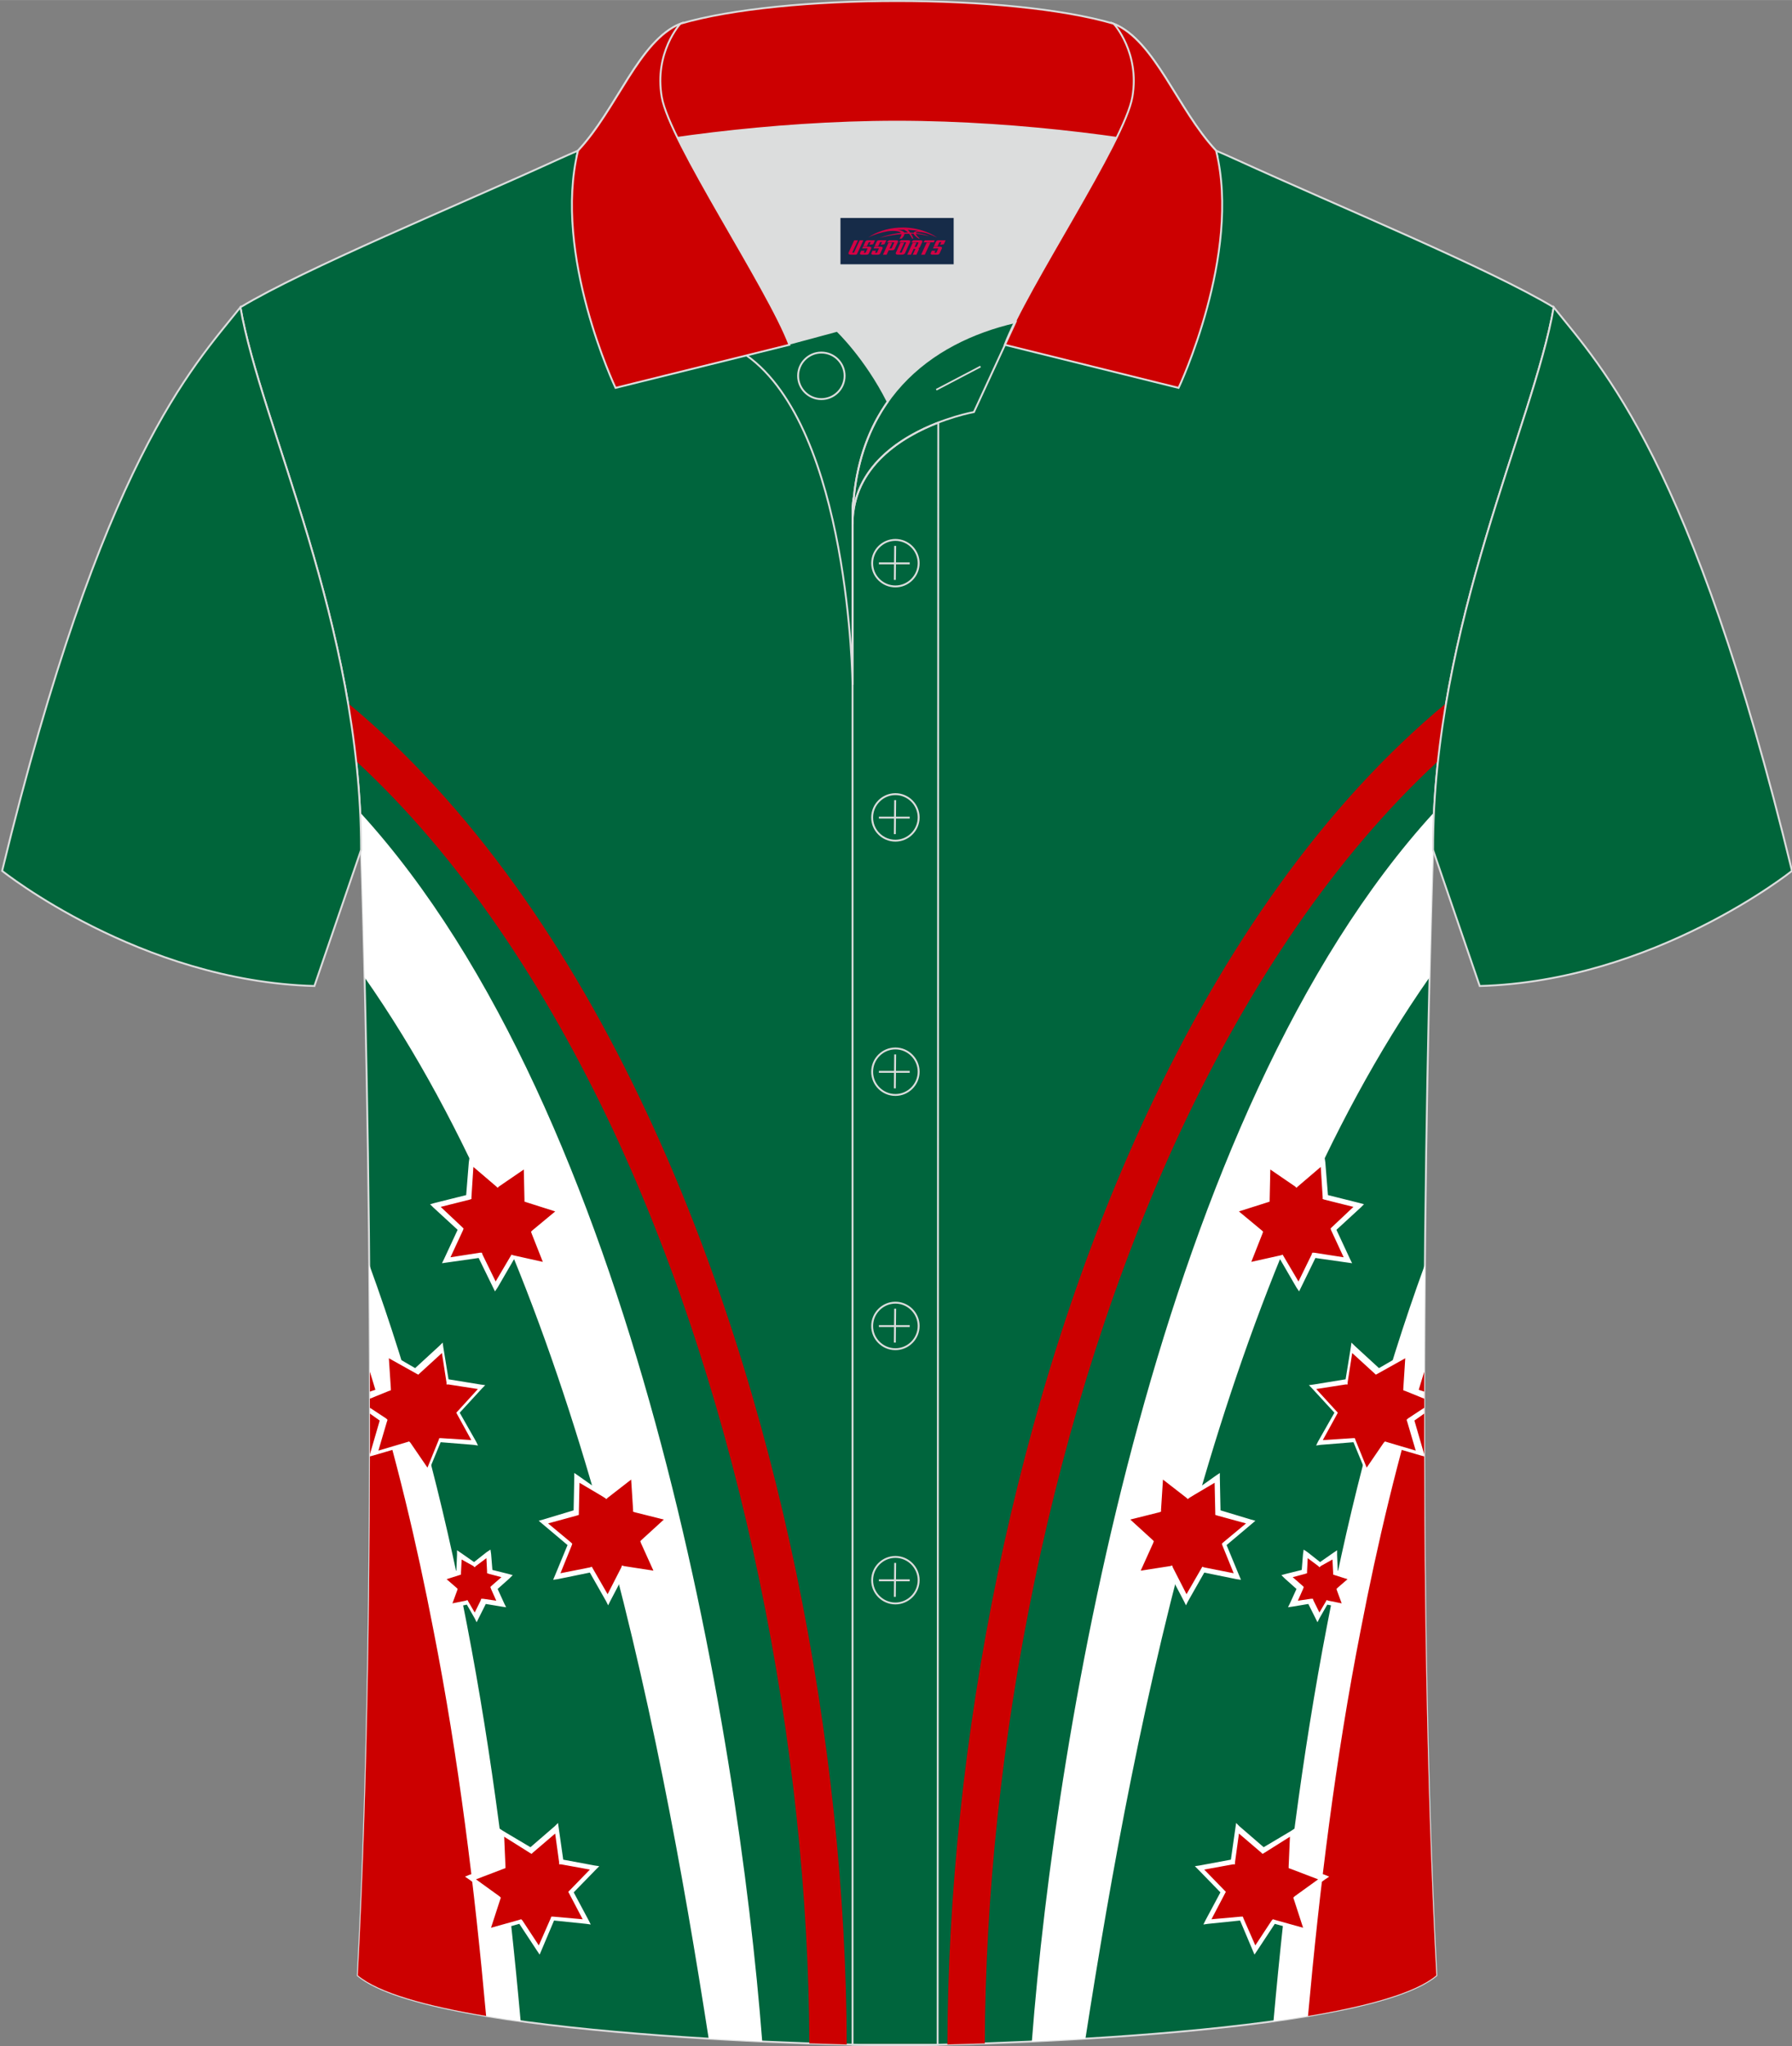 <?xml version="1.0" encoding="utf-8"?>
<!-- Generator: Adobe Illustrator 24.0.1, SVG Export Plug-In . SVG Version: 6.00 Build 0)  -->
<svg xmlns="http://www.w3.org/2000/svg" xmlns:xlink="http://www.w3.org/1999/xlink" version="1.1" id="图层_1" x="0px" y="0px" width="379.8px" height="433.5px" viewBox="0 0 379.95 433.65" enable-background="new 0 0 379.95 433.65" xml:space="preserve">
<rect x="0" y="0" width="379.95" height="433.65" fill="#808080" stroke="none"/>
<g>
	
		<path fill-rule="evenodd" clip-rule="evenodd" fill="#00653D" stroke="#DCDDDD" stroke-width="0.4" stroke-miterlimit="22.926" d="   M76.56,180.12c0,0,4.68,137.15-0.7,238.51c15.6,13.15,104.62,14.85,114.34,14.82c9.72,0.03,98.74-1.67,114.34-14.82   c-5.38-101.36-0.7-238.51-0.7-238.51c0-47.79,21.31-90.25,25.59-115c-13.68-8.25-45.44-21.32-67.38-31.34   c-5.84-2.66-10.73-4.57-15.09-5.94L133.4,27.82c-4.33,1.37-9.2,3.29-15.06,5.95C96.4,43.79,64.64,56.86,50.97,65.11   C55.25,89.87,76.56,132.33,76.56,180.12z"/>
	<g>
		<path fill-rule="evenodd" clip-rule="evenodd" fill="#FFFFFF" d="M150.26,432.03c-10.71-68.85-28.99-162.13-72.96-224.91    c-0.4-16.83-0.74-27-0.74-27c0-2.66-0.07-5.31-0.2-7.94c58.35,63.73,80.15,194.4,85.25,260.45    C158,432.46,154.19,432.26,150.26,432.03z"/>
		<path fill-rule="evenodd" clip-rule="evenodd" fill="#CC0000" d="M179.53,433.27c-0.18-63.07-14.07-136.94-42.36-197.37    c-16.28-34.87-37.4-65.35-63.38-86.88c0.68,4.03,1.26,8.12,1.71,12.27c21.93,20.27,40.01,47.4,54.44,78.08    c27.7,59.24,41.44,131.76,41.66,193.66C174.51,433.13,177.17,433.21,179.53,433.27z"/>
		<path fill-rule="evenodd" clip-rule="evenodd" fill="#FFFFFF" d="M110.39,428.33c-2.48-27.64-5.98-56.05-11.4-84.1    c-4.98-25.89-11.7-51.6-20.7-76.23c0.41,45.85,0.13,102.3-2.43,150.62C81.07,423.02,94.48,426.13,110.39,428.33z"/>
		<path fill-rule="evenodd" clip-rule="evenodd" fill="#CC0000" d="M78.43,290.7c5.53,17.89,9.91,36.26,13.48,54.79    c5.36,27.26,8.72,54.75,11.16,81.73c-12.61-2.1-22.82-4.9-27.21-8.6C78.01,378.02,78.55,331.68,78.43,290.7z"/>
		<polygon fill-rule="evenodd" clip-rule="evenodd" fill="#CC0000" points="99.95,246.32 99.39,253.68 92.17,255.35 97.58,260.34     94.4,267.01 101.75,265.9 104.95,272.43 108.7,266.18 115.78,267.71 113.14,260.9 118.83,256.18 111.9,254.09 111.75,246.73     105.64,250.77   "/>
		<path fill-rule="evenodd" clip-rule="evenodd" fill="#FFFFFF" d="M100.37,247.29l-0.41,6.39v0.41l-0.41,0.14l-6.11,1.53l4.58,4.31    l0.27,0.27l-0.14,0.41l-2.64,5.69l6.25-0.97h0.41l0.14,0.41l2.78,5.69l3.2-5.42l0.14-0.27l0.41,0.14l6.25,1.39l-2.36-5.98    l-0.14-0.41l0.27-0.27l4.86-4.03l-6.11-1.94l-0.41-0.14v-0.41l-0.14-6.39l-5.28,3.61l-0.27,0.27l-0.27-0.27L100.37,247.29    L100.37,247.29L100.37,247.29L100.37,247.29z M98.84,253.26l0.56-6.95l0.14-0.97l0.84,0.56l5.42,4.31l5.69-3.88l0.83-0.56v0.97    l0.14,6.95l6.67,2.08l0.97,0.27l-0.83,0.56l-5.42,4.44l2.5,6.52l0.41,0.97l-0.97-0.14l-6.81-1.53l-3.47,5.98l-0.56,0.83    l-0.41-0.83l-3.05-6.25l-6.81,0.97l-0.97,0.14l0.41-0.83l2.91-6.25l-5.14-4.72l-0.7-0.7l0.97-0.27L98.84,253.26z"/>
		<polygon fill-rule="evenodd" clip-rule="evenodd" fill="#CC0000" points="122.31,313.13 122.17,320.48 115.09,322.57     120.79,327.29 118,334.1 125.23,332.71 128.84,339.09 132.17,332.57 139.4,333.68 136.34,327.02 141.75,322.01 134.67,320.21     134.12,312.99 128.28,317.43   "/>
		<path fill-rule="evenodd" clip-rule="evenodd" fill="#FFFFFF" d="M122.87,314.23l-0.14,6.39v0.41l-0.41,0.14l-6.11,1.67l4.86,4.04    l0.27,0.27l-0.14,0.41l-2.37,5.84l6.25-1.24l0.41-0.14l0.14,0.27l3.2,5.55l2.91-5.69l0.14-0.41l0.41,0.14l6.25,0.97l-2.64-5.84    l-0.14-0.41l0.27-0.27l4.72-4.31l-6.11-1.53l-0.41-0.14v-0.41l-0.41-6.39l-5,3.88l-0.27,0.27l-0.27-0.27L122.87,314.23    L122.87,314.23L122.87,314.23L122.87,314.23z M121.62,320.07l0.14-6.95v-0.97l0.83,0.56l5.69,4.03l5.55-4.17l0.83-0.56l0.14,0.97    l0.41,6.95l6.67,1.67l0.97,0.27l-0.7,0.7l-5.14,4.72l2.91,6.39l0.41,0.83l-0.97-0.14l-6.81-1.11l-3.2,6.11l-0.41,0.83l-0.41-0.83    l-3.47-6.11l-6.81,1.39l-0.97,0.14l0.41-0.97l2.64-6.39l-5.28-4.45l-0.83-0.7l0.97-0.27L121.62,320.07z"/>
		<polygon fill-rule="evenodd" clip-rule="evenodd" fill="#CC0000" points="81.91,286.87 82.32,294.24 78.44,295.74 78.44,298.88     81.62,301.04 79.4,308.12 86.49,306.04 90.66,312.02 93.43,305.21 100.65,305.77 97.04,299.37 102.04,293.95 94.82,292.84     93.71,285.62 88.29,290.48   "/>
		<polygon fill-rule="evenodd" clip-rule="evenodd" fill="#FFFFFF" points="82.45,287.84 82.87,294.23 82.87,294.64 82.45,294.77     78.44,296.4 78.44,294.9 81.76,293.82 81.35,286.87 81.21,285.9 82.04,286.46 88.02,289.93 93.16,285.21 93.86,284.52     93.99,285.49 95.1,292.3 101.91,293.41 102.88,293.54 102.19,294.24 97.47,299.38 100.94,305.49 101.35,306.33 100.38,306.19     93.43,305.63 90.79,312.02 90.38,312.99 89.82,312.15 85.94,306.46 79.27,308.41 78.44,308.64 78.44,308.18 78.57,307.71     80.51,301.04 78.44,299.57 78.44,298.34 81.89,300.61 82.17,300.89 82.03,301.3 80.23,307.41 86.34,305.6 86.75,305.47     87.02,305.74 90.63,311.02 93,305.18 93.14,304.77 93.55,304.77 99.93,305.18 96.88,299.63 96.75,299.36 97.02,299.08     101.33,294.36 95.08,293.39 94.67,293.39 94.67,292.98 93.7,286.73 88.98,291.04 88.7,291.31 88.43,291.18   "/>
		<polygon fill-rule="evenodd" clip-rule="evenodd" fill="#CC0000" points="97.32,329.51 97.32,333.27 93.57,334.24 96.48,336.74     95.1,340.21 98.85,339.52 100.65,342.7 102.46,339.38 106.07,339.93 104.54,336.59 107.32,333.95 103.7,333.13 103.43,329.37     100.38,331.6   "/>
		<path fill-rule="evenodd" clip-rule="evenodd" fill="#FFFFFF" d="M97.88,330.49l-0.14,2.78v0.41l-0.41,0.14l-2.64,0.84l2.08,1.8    l0.27,0.27l-0.14,0.41l-0.97,2.64l2.78-0.56l0.41-0.14l0.14,0.27l1.39,2.37l1.24-2.5l0.14-0.41h0.41l2.78,0.41l-1.11-2.5    l-0.14-0.41l0.27-0.27l2.08-1.81l-2.64-0.7l-0.41-0.14v-0.41l-0.14-2.78l-2.23,1.67l-0.27,0.27l-0.27-0.27L97.88,330.49    L97.88,330.49L97.88,330.49L97.88,330.49z M96.76,332.84l0.14-3.34v-0.97l0.83,0.56l2.78,1.94l2.64-2.08l0.84-0.56l0.14,0.97    l0.27,3.34l3.34,0.83l0.97,0.27l-0.7,0.7l-2.5,2.23l1.39,3.05l0.41,0.83l-0.97-0.14l-3.34-0.56l-1.53,3.05l-0.41,0.83l-0.41-0.83    l-1.67-2.91l-3.34,0.7l-0.97,0.14l0.41-0.97l1.25-3.2l-2.64-2.23l-0.83-0.7l0.97-0.27L96.76,332.84z"/>
		<polygon fill-rule="evenodd" clip-rule="evenodd" fill="#CC0000" points="106.34,388.27 106.63,395.49 99.96,397.99 105.8,402.3     103.57,409.1 110.51,407.29 114.4,413.27 117.32,406.61 124.41,407.29 121.07,400.9 126.08,395.76 118.99,394.52 118.01,387.3     112.59,392.01   "/>
		<path fill-rule="evenodd" clip-rule="evenodd" fill="#FFFFFF" d="M106.9,389.24l0.27,6.25v0.41l-0.41,0.14l-5.84,2.23l5,3.61    l0.27,0.27l-0.14,0.41l-1.94,5.97l5.98-1.67l0.41-0.14l0.27,0.27l3.47,5.28l2.5-5.69l0.14-0.41h0.41l6.25,0.56l-2.91-5.55    l-0.14-0.27l0.27-0.27l4.31-4.44l-6.11-1.11h-0.41v-0.41l-0.84-6.11l-4.72,4.03l-0.27,0.27l-0.27-0.14L106.9,389.24L106.9,389.24    L106.9,389.24L106.9,389.24z M106.07,395.21l-0.27-6.81v-0.97l0.83,0.56l5.84,3.47l5.14-4.44l0.7-0.7l0.14,0.97l0.97,6.81    l6.67,1.24l0.97,0.14l-0.7,0.7l-4.72,4.85l3.2,5.98l0.41,0.83l-0.97-0.14l-6.81-0.7l-2.64,6.25l-0.41,0.97l-0.56-0.83l-3.75-5.69    l-6.52,1.81l-0.97,0.27l0.27-0.97l2.08-6.52l-5.55-4.03l-0.83-0.56l0.97-0.41L106.07,395.21z"/>
		<g>
			<path fill-rule="evenodd" clip-rule="evenodd" fill="#FFFFFF" d="M230.14,432.03c10.71-68.85,28.99-162.13,72.95-224.91     c0.4-16.83,0.74-27,0.74-27c0-2.66,0.07-5.31,0.2-7.94c-58.35,63.73-80.15,194.4-85.25,260.44     C222.4,432.46,226.21,432.26,230.14,432.03z"/>
			<path fill-rule="evenodd" clip-rule="evenodd" fill="#CC0000" d="M200.87,433.27c0.18-63.07,14.07-136.94,42.36-197.37     c16.28-34.87,37.4-65.35,63.38-86.87c-0.68,4.03-1.26,8.12-1.71,12.27c-21.93,20.27-40.01,47.4-54.44,78.08     c-27.7,59.24-41.44,131.76-41.66,193.66C205.89,433.13,203.23,433.21,200.87,433.27z"/>
			<path fill-rule="evenodd" clip-rule="evenodd" fill="#FFFFFF" d="M270.01,428.33c2.48-27.64,5.98-56.05,11.4-84.1     c4.97-25.89,11.7-51.6,20.7-76.22c-0.41,45.85-0.13,102.3,2.43,150.62C299.33,423.02,285.92,426.13,270.01,428.33z"/>
			<path fill-rule="evenodd" clip-rule="evenodd" fill="#CC0000" d="M301.97,290.71c-5.53,17.89-9.91,36.26-13.48,54.79     c-5.36,27.26-8.72,54.75-11.16,81.73c12.62-2.1,22.82-4.9,27.21-8.6C302.39,378.02,301.85,331.68,301.97,290.71z"/>
			<polygon fill-rule="evenodd" clip-rule="evenodd" fill="#CC0000" points="280.45,246.32 281.01,253.68 288.23,255.35      282.82,260.34 286,267.01 278.65,265.9 275.45,272.43 271.7,266.18 264.62,267.71 267.26,260.9 261.57,256.18 268.5,254.09      268.65,246.73 274.76,250.77    "/>
			<path fill-rule="evenodd" clip-rule="evenodd" fill="#FFFFFF" d="M280.03,247.29l0.41,6.39v0.41l0.41,0.14l6.11,1.53l-4.58,4.31     l-0.27,0.27l0.14,0.41l2.64,5.69l-6.25-0.97h-0.41l-0.14,0.41l-2.78,5.69l-3.2-5.42l-0.14-0.27l-0.41,0.14l-6.25,1.39l2.36-5.98     l0.14-0.41l-0.27-0.27l-4.86-4.03l6.11-1.94l0.41-0.14v-0.41l0.14-6.39l5.28,3.61l0.27,0.27l0.27-0.27L280.03,247.29     L280.03,247.29L280.03,247.29L280.03,247.29z M281.56,253.26l-0.56-6.95l-0.14-0.97l-0.84,0.56l-5.42,4.31l-5.69-3.88l-0.84-0.56     v0.97l-0.14,6.95l-6.67,2.08l-0.97,0.27l0.83,0.56l5.42,4.44l-2.5,6.52l-0.41,0.97l0.97-0.14l6.81-1.53l3.47,5.98l0.56,0.83     l0.41-0.83l3.05-6.25l6.81,0.97l0.97,0.14l-0.41-0.83l-2.91-6.25l5.14-4.72l0.7-0.7l-0.97-0.27L281.56,253.26z"/>
			<polygon fill-rule="evenodd" clip-rule="evenodd" fill="#CC0000" points="258.09,313.13 258.23,320.48 265.31,322.57      259.61,327.29 262.4,334.1 255.17,332.71 251.56,339.09 248.23,332.57 241,333.68 244.06,327.02 238.65,322.01 245.73,320.21      246.28,312.99 252.12,317.43    "/>
			<path fill-rule="evenodd" clip-rule="evenodd" fill="#FFFFFF" d="M257.53,314.23l0.14,6.39v0.41l0.41,0.14l6.11,1.67l-4.86,4.04     l-0.27,0.27l0.14,0.41l2.37,5.84l-6.25-1.24l-0.41-0.14l-0.14,0.27l-3.2,5.55l-2.91-5.69l-0.14-0.41l-0.41,0.14l-6.25,0.97     l2.64-5.84l0.14-0.41l-0.27-0.27l-4.72-4.31l6.11-1.53l0.41-0.14v-0.41l0.41-6.39l5,3.88l0.27,0.27l0.27-0.27L257.53,314.23     L257.53,314.23L257.53,314.23L257.53,314.23z M258.78,320.07l-0.14-6.95v-0.97l-0.83,0.56l-5.69,4.03l-5.55-4.17l-0.83-0.56     l-0.14,0.97l-0.41,6.95l-6.67,1.67l-0.97,0.27l0.7,0.7l5.14,4.72l-2.91,6.39l-0.41,0.83l0.97-0.14l6.81-1.11l3.2,6.11l0.41,0.83     l0.41-0.83l3.47-6.11l6.81,1.39l0.97,0.14l-0.41-0.97l-2.64-6.39l5.28-4.45l0.83-0.7l-0.97-0.27L258.78,320.07z"/>
			<polygon fill-rule="evenodd" clip-rule="evenodd" fill="#CC0000" points="298.49,286.87 298.08,294.24 301.96,295.74      301.96,298.88 298.78,301.04 301,308.12 293.91,306.04 289.74,312.02 286.97,305.21 279.75,305.77 283.36,299.37 278.36,293.95      285.58,292.84 286.69,285.62 292.11,290.48    "/>
			<polygon fill-rule="evenodd" clip-rule="evenodd" fill="#FFFFFF" points="297.95,287.84 297.54,294.23 297.54,294.64      297.95,294.77 301.96,296.4 301.96,294.9 298.64,293.82 299.05,286.87 299.19,285.9 298.36,286.46 292.38,289.93 287.24,285.21      286.54,284.52 286.41,285.49 285.3,292.3 278.49,293.41 277.52,293.54 278.21,294.24 282.93,299.38 279.46,305.49 279.05,306.33      280.02,306.19 286.97,305.63 289.61,312.02 290.02,312.99 290.58,312.15 294.46,306.46 301.13,308.41 301.96,308.64      301.96,308.17 301.83,307.71 299.89,301.04 301.96,299.57 301.96,298.34 298.51,300.61 298.23,300.89 298.37,301.3      300.17,307.41 294.06,305.6 293.65,305.47 293.38,305.74 289.77,311.02 287.4,305.18 287.26,304.77 286.85,304.77 280.47,305.18      283.52,299.63 283.65,299.36 283.38,299.08 279.07,294.36 285.32,293.39 285.73,293.39 285.73,292.98 286.7,286.73      291.42,291.04 291.7,291.31 291.97,291.18    "/>
			<polygon fill-rule="evenodd" clip-rule="evenodd" fill="#CC0000" points="283.08,329.51 283.08,333.27 286.83,334.24      283.92,336.74 285.3,340.21 281.55,339.52 279.75,342.7 277.94,339.38 274.33,339.93 275.86,336.59 273.09,333.95 276.7,333.13      276.97,329.37 280.02,331.6    "/>
			<path fill-rule="evenodd" clip-rule="evenodd" fill="#FFFFFF" d="M282.52,330.49l0.14,2.78v0.41l0.41,0.14l2.64,0.84l-2.08,1.8     l-0.27,0.27l0.14,0.41l0.97,2.64l-2.78-0.56l-0.41-0.14l-0.14,0.27l-1.39,2.37l-1.24-2.5l-0.14-0.41h-0.41l-2.78,0.41l1.11-2.5     l0.14-0.41l-0.27-0.27l-2.08-1.81l2.64-0.7l0.41-0.14v-0.41l0.14-2.78l2.23,1.67l0.27,0.27l0.27-0.27L282.52,330.49     L282.52,330.49L282.52,330.49L282.52,330.49z M283.64,332.84l-0.14-3.34v-0.97l-0.83,0.56l-2.78,1.94l-2.64-2.08l-0.84-0.56     l-0.14,0.97L276,332.7l-3.34,0.83l-0.97,0.27l0.7,0.7l2.5,2.23l-1.39,3.05l-0.41,0.83l0.97-0.14l3.34-0.56l1.53,3.05l0.41,0.83     l0.41-0.83l1.67-2.91l3.34,0.7l0.97,0.14l-0.41-0.97l-1.24-3.2l2.64-2.23l0.84-0.7l-0.97-0.27L283.64,332.84z"/>
			<polygon fill-rule="evenodd" clip-rule="evenodd" fill="#CC0000" points="274.06,388.27 273.77,395.49 280.44,397.99      274.6,402.3 276.83,409.1 269.89,407.29 266,413.27 263.08,406.61 255.99,407.29 259.33,400.9 254.32,395.76 261.41,394.52      262.39,387.3 267.81,392.01    "/>
			<path fill-rule="evenodd" clip-rule="evenodd" fill="#FFFFFF" d="M273.5,389.24l-0.27,6.25v0.41l0.41,0.14l5.84,2.23l-5,3.61     l-0.27,0.27l0.14,0.41l1.94,5.97l-5.98-1.67l-0.41-0.14l-0.27,0.27l-3.47,5.28l-2.5-5.69l-0.14-0.41h-0.41l-6.25,0.56l2.91-5.55     l0.14-0.27l-0.27-0.27l-4.31-4.44l6.11-1.11h0.41v-0.41l0.84-6.11l4.72,4.03l0.27,0.27l0.27-0.14L273.5,389.24L273.5,389.24     L273.5,389.24L273.5,389.24z M274.33,395.21l0.27-6.81v-0.97l-0.83,0.56l-5.84,3.47l-5.14-4.44l-0.7-0.7l-0.14,0.97l-0.97,6.81     l-6.67,1.24l-0.97,0.14l0.7,0.7l4.72,4.85l-3.2,5.98l-0.41,0.83l0.97-0.14l6.81-0.7l2.64,6.25l0.41,0.97l0.56-0.83l3.75-5.69     l6.52,1.81l0.97,0.27l-0.27-0.97l-2.08-6.52l5.55-4.03l0.84-0.56l-0.97-0.41L274.33,395.21z"/>
		</g>
	</g>
	
		<path fill-rule="evenodd" clip-rule="evenodd" fill="#00653A" stroke="#DCDDDD" stroke-width="0.4" stroke-miterlimit="22.926" d="   M50.97,65.11C40.73,77.91,21.61,97.53,0.45,184.55c0,0,29.19,23.38,66.21,24.4c0,0,7.16-20.82,9.9-28.84l0,0   C76.56,132.33,55.25,89.87,50.97,65.11z"/>
	
		<path fill-rule="evenodd" clip-rule="evenodd" fill="#00653A" stroke="#DCDDDD" stroke-width="0.4" stroke-miterlimit="22.926" d="   M329.43,65.11c10.24,12.8,29.36,32.42,50.52,119.44c0,0-29.19,23.38-66.21,24.4c0,0-7.16-20.82-9.9-28.84l0,0   C303.84,132.33,325.15,89.87,329.43,65.11z"/>
	<path fill-rule="evenodd" clip-rule="evenodd" fill="#DCDDDD" d="M188.22,85.11c6.44-9.11,16.35-14.37,26.94-16.84   c5.24-10.64,16.09-27.82,21.62-39.14c-26.77-6.52-66.38-6.52-93.15,0c6.43,13.14,20,34.17,23.66,43.71l10.22-2.75   C177.5,70.09,183.5,75.76,188.22,85.11z"/>
	<path fill="none" stroke="#DCDDDD" stroke-width="0.4" stroke-miterlimit="10" d="M158.24,75.28l19.26-5.19c0,0,6,5.67,10.72,15.03   c-3.78,5.35-6.37,12.04-7.18,20.26c-0.14,0.74-0.24,1.47-0.28,2.18v3.57v33.98C180.76,145.1,180.23,90.85,158.24,75.28z"/>
	<path fill="none" stroke="#DCDDDD" stroke-width="0.4" stroke-miterlimit="10" d="M180.76,107.56v3.57c0-1.99,0.1-3.91,0.28-5.75   C180.89,106.12,180.8,106.85,180.76,107.56L180.76,107.56z M180.76,111.13v322.2h18.04l0.14-343.78   C191.34,92.48,180.76,98.79,180.76,111.13z"/>
	<path fill-rule="evenodd" clip-rule="evenodd" fill="#CC0001" stroke="#DCDDDD" stroke-width="0.4" stroke-miterlimit="10" d="   M122.28,33.11c13.39-3.26,40.91-7.33,67.91-7.33s54.52,4.07,67.91,7.33l-0.28-1.2c-8.22-8.78-12.93-23.33-21.69-26.89   C225.2,1.8,207.7,0.2,190.2,0.2c-17.51,0-35.01,1.61-45.95,4.82c-8.77,3.57-13.47,18.11-21.69,26.89L122.28,33.11z"/>
	<path fill-rule="evenodd" clip-rule="evenodd" fill="#CC0001" stroke="#DCDDDD" stroke-width="0.4" stroke-miterlimit="10" d="   M144.25,5.02c0,0-5.58,6.05-3.94,15.53c1.63,9.49,22.57,40.53,27.06,52.51l-36.86,9.13c0,0-13.39-28.22-7.95-50.28   C130.79,23.13,135.49,8.59,144.25,5.02z"/>
	<path fill-rule="evenodd" clip-rule="evenodd" fill="#CC0001" stroke="#DCDDDD" stroke-width="0.4" stroke-miterlimit="10" d="   M236.14,5.02c0,0,5.58,6.05,3.95,15.53c-1.63,9.49-22.57,40.53-27.06,52.51l36.86,9.13c0,0,13.39-28.22,7.95-50.28   C249.61,23.13,244.9,8.59,236.14,5.02z"/>
	<path fill="none" stroke="#DCDDDD" stroke-width="0.4" stroke-miterlimit="10" d="M174.15,84.57c2.72,0,4.93-2.21,4.93-4.93   s-2.21-4.93-4.93-4.93c-2.72,0-4.93,2.21-4.93,4.93S171.44,84.57,174.15,84.57z"/>
	<path fill="none" stroke="#DCDDDD" stroke-width="0.4" stroke-miterlimit="10" d="M215.31,68.24l-8.81,19.07   c0,0-25.75,4.58-25.75,23.82C180.76,84.95,197.03,72.44,215.31,68.24z"/>
	
	<line fill="none" stroke="#DCDDDD" stroke-width="0.36" stroke-miterlimit="10" x1="207.9" y1="77.67" x2="198.51" y2="82.59"/>
	<g>
		<g>
			<path fill="none" stroke="#DCDDDD" stroke-width="0.402" stroke-miterlimit="10" d="M189.85,124.27c2.71,0,4.93-2.22,4.93-4.93     s-2.23-4.93-4.93-4.93c-2.71,0-4.93,2.22-4.93,4.93C184.9,122.06,187.12,124.27,189.85,124.27z"/>
			
				<line fill="none" stroke="#DCDDDD" stroke-width="0.402" stroke-miterlimit="10" x1="189.8" y1="115.68" x2="189.73" y2="122.88"/>
			
				<line fill="none" stroke="#DCDDDD" stroke-width="0.402" stroke-miterlimit="10" x1="186.35" y1="119.38" x2="192.89" y2="119.38"/>
		</g>
		<g>
			<path fill="none" stroke="#DCDDDD" stroke-width="0.402" stroke-miterlimit="10" d="M189.85,178.15c2.71,0,4.93-2.22,4.93-4.93     c0-2.71-2.23-4.93-4.93-4.93c-2.71,0-4.93,2.22-4.93,4.93C184.9,175.94,187.12,178.15,189.85,178.15z"/>
			
				<line fill="none" stroke="#DCDDDD" stroke-width="0.402" stroke-miterlimit="10" x1="189.8" y1="169.56" x2="189.73" y2="176.76"/>
			
				<line fill="none" stroke="#DCDDDD" stroke-width="0.402" stroke-miterlimit="10" x1="186.35" y1="173.26" x2="192.89" y2="173.26"/>
		</g>
		<g>
			<path fill="none" stroke="#DCDDDD" stroke-width="0.402" stroke-miterlimit="10" d="M189.85,232.04c2.71,0,4.93-2.22,4.93-4.93     c0-2.71-2.23-4.93-4.93-4.93c-2.71,0-4.93,2.22-4.93,4.93C184.9,229.82,187.12,232.04,189.85,232.04z"/>
			
				<line fill="none" stroke="#DCDDDD" stroke-width="0.402" stroke-miterlimit="10" x1="189.8" y1="223.45" x2="189.73" y2="230.64"/>
			
				<line fill="none" stroke="#DCDDDD" stroke-width="0.402" stroke-miterlimit="10" x1="186.35" y1="227.14" x2="192.89" y2="227.14"/>
		</g>
		<g>
			<path fill="none" stroke="#DCDDDD" stroke-width="0.402" stroke-miterlimit="10" d="M189.85,285.92c2.71,0,4.93-2.22,4.93-4.93     s-2.23-4.93-4.93-4.93c-2.71,0-4.93,2.22-4.93,4.93C184.9,283.7,187.12,285.92,189.85,285.92z"/>
			
				<line fill="none" stroke="#DCDDDD" stroke-width="0.402" stroke-miterlimit="10" x1="189.8" y1="277.33" x2="189.73" y2="284.52"/>
			
				<line fill="none" stroke="#DCDDDD" stroke-width="0.402" stroke-miterlimit="10" x1="186.35" y1="281.02" x2="192.89" y2="281.02"/>
		</g>
		<g>
			<path fill="none" stroke="#DCDDDD" stroke-width="0.402" stroke-miterlimit="10" d="M189.85,339.8c2.71,0,4.93-2.22,4.93-4.93     s-2.23-4.93-4.93-4.93c-2.71,0-4.93,2.22-4.93,4.93C184.9,337.58,187.12,339.8,189.85,339.8z"/>
			
				<line fill="none" stroke="#DCDDDD" stroke-width="0.402" stroke-miterlimit="10" x1="189.8" y1="331.21" x2="189.73" y2="338.4"/>
			
				<line fill="none" stroke="#DCDDDD" stroke-width="0.402" stroke-miterlimit="10" x1="186.35" y1="334.9" x2="192.89" y2="334.9"/>
		</g>
	</g>
</g>
<g id="tag_logo">
	<rect y="46.18" fill="#162B48" width="24" height="9.818" x="178.2"/>
	<g>
		<path fill="#D30044" d="M194.16,49.37l0.005-0.011c0.131-0.311,1.085-0.262,2.351,0.071c0.715,0.24,1.44,0.54,2.193,0.9    c-0.218-0.147-0.447-0.289-0.682-0.42l0.011,0.005l-0.011-0.005c-1.478-0.845-3.218-1.418-5.1-1.62    c-1.282-0.115-1.658-0.082-2.411-0.055c-2.449,0.142-4.68,0.905-6.458,2.095c1.26-0.638,2.722-1.075,4.195-1.336    c1.467-0.18,2.476-0.033,2.771,0.344c-1.691,0.175-3.469,0.633-4.555,1.075c1.156-0.338,2.967-0.665,4.647-0.813    c0.016,0.251-0.115,0.567-0.415,0.96h0.475c0.376-0.382,0.584-0.725,0.595-1.004c0.333-0.022,0.66-0.033,0.971-0.033    C192.99,49.81,193.2,50.16,193.4,50.55h0.262c-0.125-0.344-0.295-0.687-0.518-1.036c0.207,0,0.393,0.005,0.567,0.011    c0.104,0.267,0.496,0.66,1.058,1.025h0.245c-0.442-0.365-0.753-0.753-0.835-1.004c1.047,0.065,1.696,0.224,2.885,0.513    C195.98,49.63,195.24,49.46,194.16,49.37z M191.72,49.28c-0.164-0.295-0.655-0.485-1.402-0.551    c0.464-0.033,0.922-0.055,1.364-0.055c0.311,0.147,0.589,0.344,0.84,0.589C192.26,49.26,191.99,49.27,191.72,49.28z M193.7,49.33c-0.224-0.016-0.458-0.027-0.715-0.044c-0.147-0.202-0.311-0.398-0.502-0.6c0.082,0,0.164,0.005,0.24,0.011    c0.72,0.033,1.429,0.125,2.138,0.273C194.19,48.93,193.81,49.09,193.7,49.33z"/>
		<path fill="#D30044" d="M181.12,50.91L179.95,53.46C179.77,53.83,180.04,53.97,180.52,53.97l0.873,0.005    c0.115,0,0.251-0.049,0.327-0.175l1.342-2.891H182.28L181.06,53.54H180.89c-0.147,0-0.185-0.033-0.147-0.125l1.156-2.504H181.12L181.12,50.91z M182.98,52.26h1.271c0.36,0,0.584,0.125,0.442,0.425L184.22,53.72C184.12,53.94,183.85,53.97,183.62,53.97H182.7c-0.267,0-0.442-0.136-0.349-0.333l0.235-0.513h0.742L183.15,53.5C183.13,53.55,183.17,53.56,183.23,53.56h0.18    c0.082,0,0.125-0.016,0.147-0.071l0.376-0.813c0.011-0.022,0.011-0.044-0.055-0.044H182.81L182.98,52.26L182.98,52.26z M183.8,52.19h-0.78l0.475-1.025c0.098-0.218,0.338-0.256,0.578-0.256H185.52L185.13,51.75L184.35,51.87l0.262-0.562H184.32c-0.082,0-0.12,0.016-0.147,0.071L183.8,52.19L183.8,52.19z M185.39,52.26L185.22,52.63h1.069c0.06,0,0.06,0.016,0.049,0.044    L185.96,53.49C185.94,53.54,185.9,53.56,185.82,53.56H185.64c-0.055,0-0.104-0.011-0.082-0.06l0.175-0.376H184.99L184.76,53.64C184.66,53.83,184.84,53.97,185.11,53.97h0.916c0.24,0,0.502-0.033,0.605-0.251l0.475-1.031c0.142-0.3-0.082-0.425-0.442-0.425H185.39L185.39,52.26z M186.2,52.19l0.371-0.818c0.022-0.055,0.06-0.071,0.147-0.071h0.295L186.75,51.86l0.791-0.115l0.387-0.845H186.48c-0.24,0-0.48,0.038-0.578,0.256L185.43,52.19L186.2,52.19L186.2,52.19z M188.6,52.65h0.278c0.087,0,0.153-0.022,0.202-0.115    l0.496-1.075c0.033-0.076-0.011-0.12-0.125-0.12H188.05l0.431-0.431h1.522c0.355,0,0.485,0.153,0.393,0.355l-0.676,1.445    c-0.06,0.125-0.175,0.333-0.644,0.327l-0.649-0.005L187.99,53.97H187.21l1.178-2.558h0.785L188.6,52.65L188.6,52.65z     M191.19,53.46c-0.022,0.049-0.06,0.076-0.142,0.076h-0.191c-0.082,0-0.109-0.027-0.082-0.076l0.944-2.051h-0.785l-0.987,2.138    c-0.125,0.273,0.115,0.415,0.453,0.415h0.72c0.327,0,0.649-0.071,0.769-0.322l1.085-2.384c0.093-0.202-0.06-0.355-0.415-0.355    h-1.533l-0.431,0.431h1.38c0.115,0,0.164,0.033,0.131,0.104L191.19,53.46L191.19,53.46z M193.91,52.33h0.278    c0.087,0,0.158-0.022,0.202-0.115l0.344-0.753c0.033-0.076-0.011-0.12-0.125-0.12h-1.402l0.425-0.431h1.527    c0.355,0,0.485,0.153,0.393,0.355l-0.529,1.124c-0.044,0.093-0.147,0.18-0.393,0.18c0.224,0.011,0.256,0.158,0.175,0.327    l-0.496,1.075h-0.785l0.54-1.167c0.022-0.055-0.005-0.087-0.104-0.087h-0.235L193.14,53.97h-0.785l1.178-2.558h0.785L193.91,52.33L193.91,52.33z M196.48,51.42L195.3,53.97h0.785l1.184-2.558H196.48L196.48,51.42z M197.99,51.35l0.202-0.431h-2.1l-0.295,0.431    H197.99L197.99,51.35z M197.97,52.26h1.271c0.36,0,0.584,0.125,0.442,0.425l-0.475,1.031c-0.104,0.218-0.371,0.251-0.605,0.251    h-0.916c-0.267,0-0.442-0.136-0.349-0.333l0.235-0.513h0.742L198.14,53.5c-0.022,0.049,0.022,0.06,0.082,0.06h0.18    c0.082,0,0.125-0.016,0.147-0.071l0.376-0.813c0.011-0.022,0.011-0.044-0.049-0.044h-1.069L197.97,52.26L197.97,52.26z     M198.78,52.19H198l0.475-1.025c0.098-0.218,0.338-0.256,0.578-0.256h1.451l-0.387,0.845l-0.791,0.115l0.262-0.562h-0.295    c-0.082,0-0.12,0.016-0.147,0.071L198.78,52.19z"/>
	</g>
</g>
</svg>